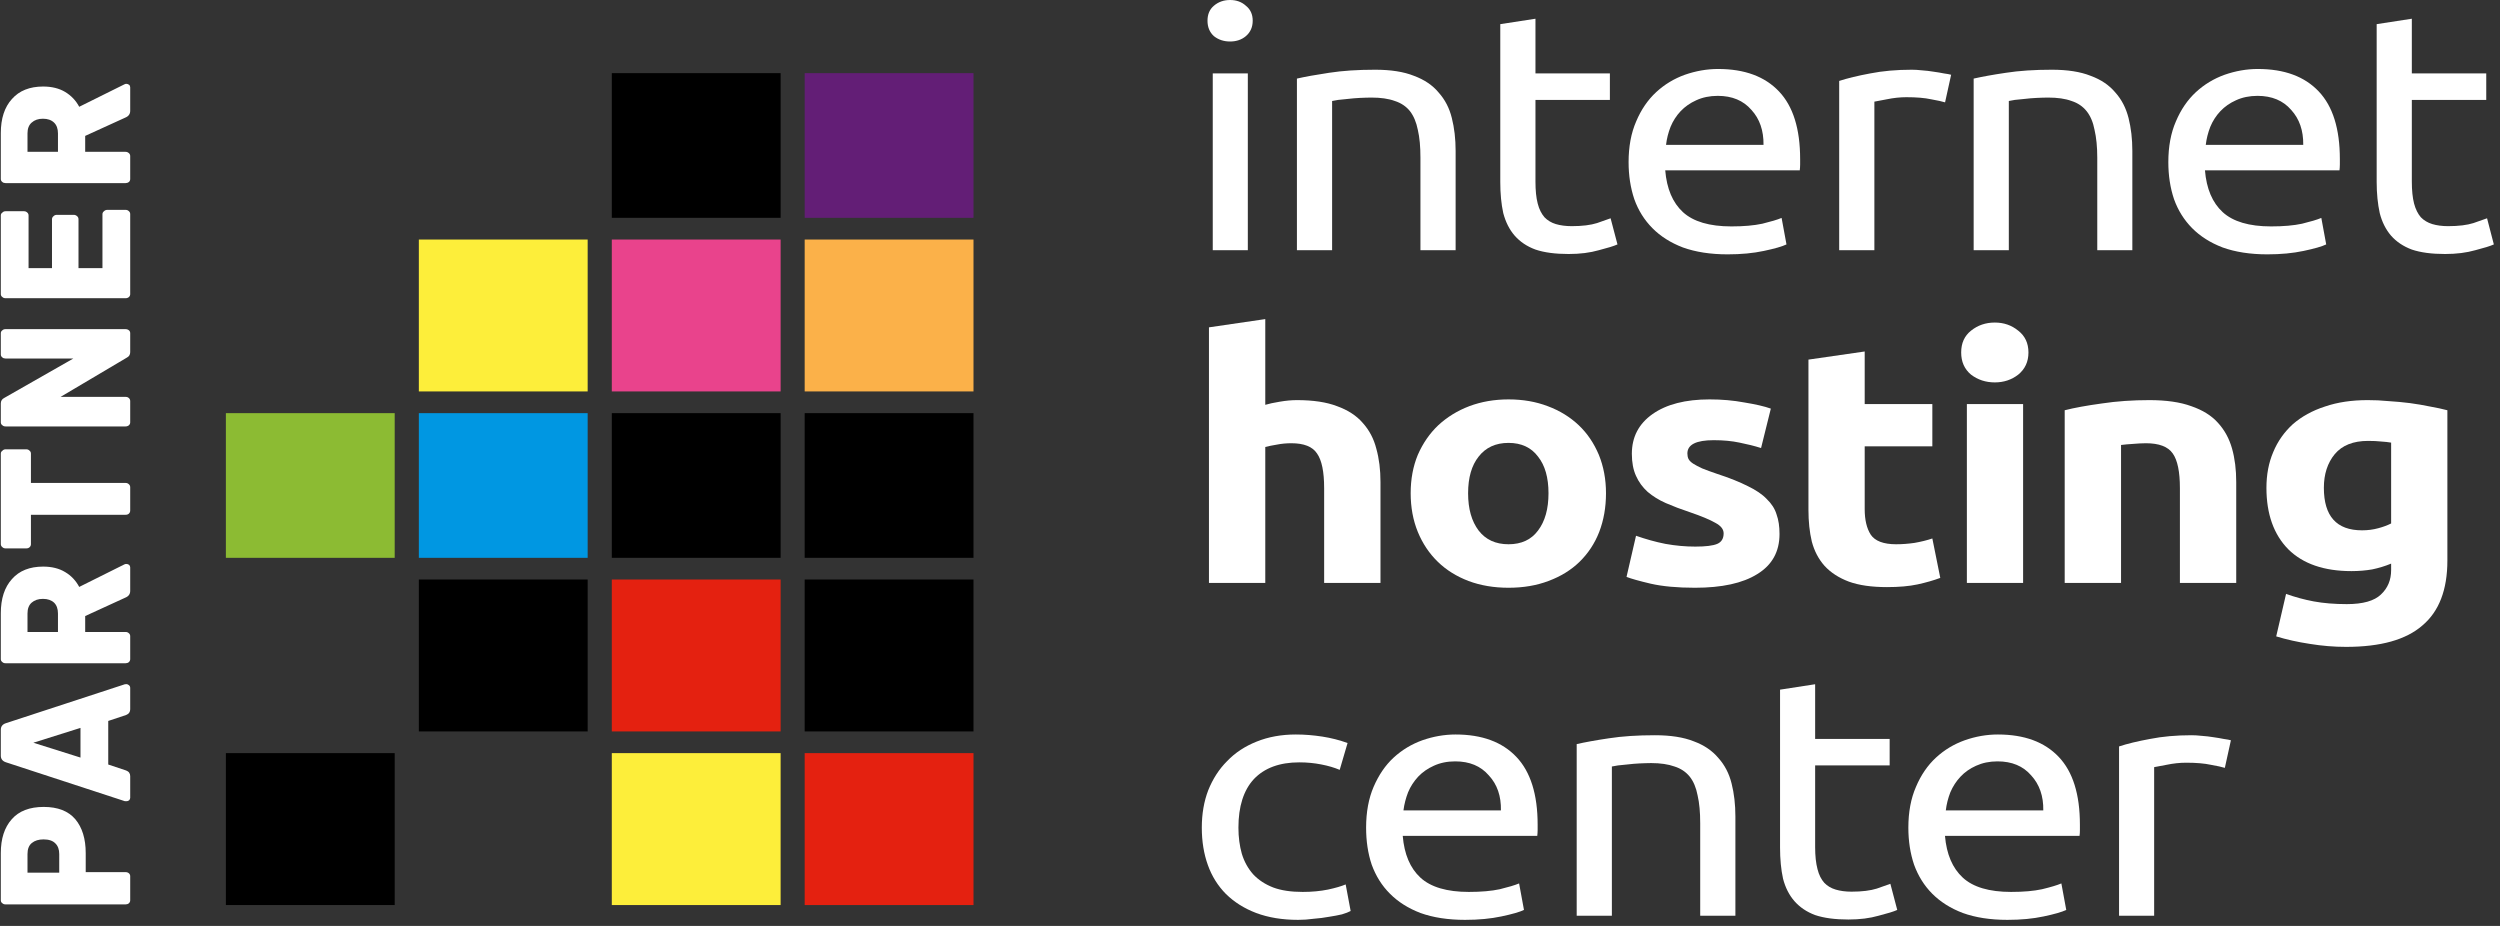 <?xml version="1.0" encoding="UTF-8"?>
<svg xmlns="http://www.w3.org/2000/svg" xmlns:xlink="http://www.w3.org/1999/xlink" width="108px" height="40px" viewBox="0 0 108 40" version="1.1">
<rect x="0" y="0" width="108" height="40" fill="#333333" stroke="none"/>
<g id="surface1">
<path style=" stroke:none;fill-rule:nonzero;fill:rgb(99.216%,93.333%,22.745%);fill-opacity:1;" d="M 18.094 10.348 L 25.387 10.348 L 25.387 16.91 L 18.094 16.91 Z M 18.094 10.348 "/>
<path style=" stroke:none;fill-rule:nonzero;fill:rgb(91.373%,26.275%,54.902%);fill-opacity:1;" d="M 26.43 10.348 L 33.723 10.348 L 33.723 16.91 L 26.43 16.91 Z M 26.43 10.348 "/>
<path style=" stroke:none;fill-rule:nonzero;fill:rgb(0%,0%,0%);fill-opacity:1;" d="M 26.43 3.16 L 33.723 3.16 L 33.723 9.41 L 26.43 9.41 Z M 26.43 3.16 "/>
<path style=" stroke:none;fill-rule:nonzero;fill:rgb(98.431%,69.412%,28.627%);fill-opacity:1;" d="M 34.762 10.348 L 42.055 10.348 L 42.055 16.91 L 34.762 16.91 Z M 34.762 10.348 "/>
<path style=" stroke:none;fill-rule:nonzero;fill:rgb(38.824%,11.765%,46.275%);fill-opacity:1;" d="M 34.762 3.16 L 42.055 3.16 L 42.055 9.41 L 34.762 9.41 Z M 34.762 3.16 "/>
<path style=" stroke:none;fill-rule:nonzero;fill:rgb(54.902%,73.333%,20%);fill-opacity:1;" d="M 9.758 17.848 L 17.051 17.848 L 17.051 24.098 L 9.758 24.098 Z M 9.758 17.848 "/>
<path style=" stroke:none;fill-rule:nonzero;fill:rgb(0%,0%,0%);fill-opacity:1;" d="M 18.094 25.035 L 25.387 25.035 L 25.387 31.598 L 18.094 31.598 Z M 18.094 25.035 "/>
<path style=" stroke:none;fill-rule:nonzero;fill:rgb(0%,59.216%,88.627%);fill-opacity:1;" d="M 18.094 17.848 L 25.387 17.848 L 25.387 24.098 L 18.094 24.098 Z M 18.094 17.848 "/>
<path style=" stroke:none;fill-rule:nonzero;fill:rgb(89.412%,12.941%,6.275%);fill-opacity:1;" d="M 26.43 25.035 L 33.723 25.035 L 33.723 31.598 L 26.43 31.598 Z M 26.43 25.035 "/>
<path style=" stroke:none;fill-rule:nonzero;fill:rgb(0%,0%,0%);fill-opacity:1;" d="M 26.43 17.848 L 33.723 17.848 L 33.723 24.098 L 26.43 24.098 Z M 26.43 17.848 "/>
<path style=" stroke:none;fill-rule:nonzero;fill:rgb(0%,0%,0%);fill-opacity:1;" d="M 34.762 25.035 L 42.055 25.035 L 42.055 31.598 L 34.762 31.598 Z M 34.762 25.035 "/>
<path style=" stroke:none;fill-rule:nonzero;fill:rgb(0%,0%,0%);fill-opacity:1;" d="M 9.758 32.535 L 17.051 32.535 L 17.051 39.098 L 9.758 39.098 Z M 9.758 32.535 "/>
<path style=" stroke:none;fill-rule:nonzero;fill:rgb(99.216%,93.333%,22.745%);fill-opacity:1;" d="M 26.43 32.535 L 33.723 32.535 L 33.723 39.098 L 26.43 39.098 Z M 26.43 32.535 "/>
<path style=" stroke:none;fill-rule:nonzero;fill:rgb(89.412%,12.941%,6.275%);fill-opacity:1;" d="M 34.762 32.535 L 42.055 32.535 L 42.055 39.098 L 34.762 39.098 Z M 34.762 32.535 "/>
<path style=" stroke:none;fill-rule:nonzero;fill:rgb(0%,0%,0%);fill-opacity:1;" d="M 34.762 17.848 L 42.055 17.848 L 42.055 24.098 L 34.762 24.098 Z M 34.762 17.848 "/>
<path style=" stroke:none;fill-rule:nonzero;fill:rgb(100%,100%,100%);fill-opacity:1;" d="M 53.906 10.809 L 52.391 10.809 L 52.391 3.172 L 53.906 3.172 Z M 53.141 1.793 C 52.867 1.793 52.633 1.715 52.438 1.559 C 52.254 1.391 52.164 1.168 52.164 0.895 C 52.164 0.621 52.254 0.406 52.438 0.25 C 52.633 0.082 52.867 0 53.141 0 C 53.41 0 53.641 0.082 53.824 0.25 C 54.02 0.406 54.117 0.621 54.117 0.895 C 54.117 1.168 54.02 1.391 53.824 1.559 C 53.641 1.715 53.41 1.793 53.141 1.793 Z M 53.141 1.793 "/>
<path style=" stroke:none;fill-rule:nonzero;fill:rgb(100%,100%,100%);fill-opacity:1;" d="M 56.027 3.395 C 56.375 3.316 56.84 3.23 57.414 3.145 C 57.992 3.055 58.656 3.012 59.406 3.012 C 60.082 3.012 60.641 3.098 61.086 3.277 C 61.531 3.441 61.891 3.684 62.148 3.996 C 62.422 4.301 62.613 4.668 62.719 5.098 C 62.828 5.527 62.883 6.004 62.883 6.52 L 62.883 10.809 L 61.363 10.809 L 61.363 6.816 C 61.363 6.344 61.328 5.941 61.25 5.609 C 61.184 5.277 61.07 5.008 60.91 4.801 C 60.746 4.598 60.527 4.449 60.258 4.363 C 59.984 4.262 59.645 4.215 59.246 4.215 C 59.082 4.215 58.914 4.223 58.738 4.23 C 58.562 4.238 58.395 4.254 58.23 4.273 C 58.078 4.285 57.938 4.301 57.809 4.316 C 57.688 4.34 57.602 4.352 57.547 4.363 L 57.547 10.809 L 56.027 10.809 Z M 56.027 3.395 "/>
<path style=" stroke:none;fill-rule:nonzero;fill:rgb(100%,100%,100%);fill-opacity:1;" d="M 66.332 3.172 L 69.547 3.172 L 69.547 4.316 L 66.332 4.316 L 66.332 7.844 C 66.332 8.223 66.363 8.543 66.43 8.797 C 66.492 9.043 66.594 9.238 66.723 9.387 C 66.855 9.523 67.016 9.621 67.211 9.68 C 67.406 9.738 67.637 9.77 67.898 9.77 C 68.355 9.77 68.719 9.723 68.992 9.637 C 69.273 9.535 69.469 9.469 69.578 9.43 L 69.875 10.559 C 69.719 10.629 69.453 10.711 69.07 10.809 C 68.691 10.918 68.258 10.973 67.766 10.973 C 67.191 10.973 66.711 10.91 66.332 10.781 C 65.961 10.645 65.664 10.441 65.434 10.18 C 65.203 9.914 65.043 9.59 64.941 9.207 C 64.855 8.816 64.812 8.367 64.812 7.855 L 64.812 1.043 L 66.332 0.809 Z M 66.332 3.172 "/>
<path style=" stroke:none;fill-rule:nonzero;fill:rgb(100%,100%,100%);fill-opacity:1;" d="M 70.355 7.004 C 70.355 6.332 70.465 5.742 70.684 5.242 C 70.898 4.734 71.188 4.312 71.547 3.98 C 71.906 3.648 72.32 3.398 72.785 3.23 C 73.258 3.066 73.734 2.98 74.223 2.98 C 75.367 2.98 76.242 3.305 76.852 3.949 C 77.461 4.59 77.766 5.562 77.766 6.875 C 77.766 6.934 77.766 7.012 77.766 7.109 C 77.766 7.199 77.758 7.281 77.75 7.359 L 71.938 7.359 C 72.004 8.152 72.258 8.754 72.703 9.164 C 73.152 9.574 73.848 9.781 74.797 9.781 C 75.328 9.781 75.773 9.742 76.133 9.664 C 76.5 9.574 76.781 9.492 76.965 9.414 L 77.176 10.559 C 76.992 10.648 76.664 10.742 76.199 10.84 C 75.742 10.938 75.219 10.988 74.633 10.988 C 73.891 10.988 73.25 10.887 72.703 10.691 C 72.172 10.488 71.73 10.207 71.383 9.855 C 71.035 9.504 70.773 9.086 70.602 8.605 C 70.438 8.117 70.355 7.582 70.355 7.004 Z M 76.184 6.258 C 76.191 5.641 76.02 5.137 75.66 4.746 C 75.312 4.344 74.828 4.141 74.207 4.141 C 73.859 4.141 73.547 4.207 73.277 4.332 C 73.016 4.449 72.793 4.605 72.605 4.801 C 72.422 4.996 72.273 5.223 72.168 5.48 C 72.07 5.73 72.004 5.992 71.973 6.258 Z M 76.184 6.258 "/>
<path style=" stroke:none;fill-rule:nonzero;fill:rgb(100%,100%,100%);fill-opacity:1;" d="M 82.59 3.012 C 82.719 3.012 82.867 3.02 83.031 3.039 C 83.203 3.051 83.375 3.07 83.535 3.098 C 83.699 3.121 83.848 3.145 83.977 3.172 C 84.121 3.191 84.223 3.211 84.289 3.23 L 84.027 4.422 C 83.906 4.383 83.707 4.34 83.422 4.289 C 83.152 4.23 82.797 4.199 82.359 4.199 C 82.078 4.199 81.797 4.23 81.512 4.289 C 81.238 4.34 81.062 4.371 80.973 4.391 L 80.973 10.809 L 79.453 10.809 L 79.453 3.496 C 79.816 3.379 80.262 3.27 80.793 3.172 C 81.328 3.066 81.926 3.012 82.59 3.012 Z M 82.59 3.012 "/>
<path style=" stroke:none;fill-rule:nonzero;fill:rgb(100%,100%,100%);fill-opacity:1;" d="M 85.262 3.395 C 85.613 3.316 86.074 3.23 86.652 3.145 C 87.227 3.055 87.891 3.012 88.641 3.012 C 89.316 3.012 89.875 3.098 90.32 3.277 C 90.77 3.441 91.121 3.684 91.383 3.996 C 91.656 4.301 91.844 4.668 91.953 5.098 C 92.062 5.527 92.117 6.004 92.117 6.52 L 92.117 10.809 L 90.602 10.809 L 90.602 6.816 C 90.602 6.344 90.562 5.941 90.484 5.609 C 90.422 5.277 90.305 5.008 90.141 4.801 C 89.977 4.598 89.762 4.449 89.492 4.363 C 89.219 4.262 88.883 4.215 88.477 4.215 C 88.312 4.215 88.145 4.223 87.973 4.23 C 87.797 4.238 87.629 4.254 87.465 4.273 C 87.312 4.285 87.172 4.301 87.039 4.316 C 86.922 4.34 86.836 4.352 86.781 4.363 L 86.781 10.809 L 85.262 10.809 Z M 85.262 3.395 "/>
<path style=" stroke:none;fill-rule:nonzero;fill:rgb(100%,100%,100%);fill-opacity:1;" d="M 93.672 7.004 C 93.672 6.332 93.781 5.742 94 5.242 C 94.215 4.734 94.504 4.312 94.863 3.98 C 95.223 3.648 95.637 3.398 96.102 3.23 C 96.574 3.066 97.051 2.98 97.539 2.98 C 98.684 2.98 99.559 3.305 100.168 3.949 C 100.777 4.59 101.082 5.562 101.082 6.875 C 101.082 6.934 101.082 7.012 101.082 7.109 C 101.082 7.199 101.074 7.281 101.066 7.359 L 95.254 7.359 C 95.32 8.152 95.574 8.754 96.02 9.164 C 96.469 9.574 97.164 9.781 98.109 9.781 C 98.645 9.781 99.09 9.742 99.449 9.664 C 99.816 9.574 100.098 9.492 100.281 9.414 L 100.492 10.559 C 100.309 10.648 99.98 10.742 99.516 10.84 C 99.055 10.938 98.535 10.988 97.949 10.988 C 97.207 10.988 96.566 10.887 96.02 10.691 C 95.488 10.488 95.047 10.207 94.699 9.855 C 94.352 9.504 94.09 9.086 93.918 8.605 C 93.754 8.117 93.672 7.582 93.672 7.004 Z M 99.5 6.258 C 99.508 5.641 99.336 5.137 98.977 4.746 C 98.629 4.344 98.145 4.141 97.523 4.141 C 97.176 4.141 96.863 4.207 96.594 4.332 C 96.332 4.449 96.109 4.605 95.922 4.801 C 95.738 4.996 95.59 5.223 95.484 5.48 C 95.387 5.73 95.32 5.992 95.289 6.258 Z M 99.5 6.258 "/>
<path style=" stroke:none;fill-rule:nonzero;fill:rgb(100%,100%,100%);fill-opacity:1;" d="M 104.191 3.172 L 107.406 3.172 L 107.406 4.316 L 104.191 4.316 L 104.191 7.844 C 104.191 8.223 104.223 8.543 104.289 8.797 C 104.355 9.043 104.453 9.238 104.582 9.387 C 104.715 9.523 104.879 9.621 105.074 9.68 C 105.27 9.738 105.496 9.77 105.758 9.77 C 106.215 9.77 106.582 9.723 106.852 9.637 C 107.137 9.535 107.332 9.469 107.441 9.43 L 107.734 10.559 C 107.582 10.629 107.312 10.711 106.934 10.809 C 106.551 10.918 106.117 10.973 105.629 10.973 C 105.051 10.973 104.57 10.91 104.191 10.781 C 103.824 10.645 103.523 10.441 103.293 10.18 C 103.066 9.914 102.902 9.59 102.805 9.207 C 102.719 8.816 102.672 8.367 102.672 7.855 L 102.672 1.043 L 104.191 0.809 Z M 104.191 3.172 "/>
<path style=" stroke:none;fill-rule:nonzero;fill:rgb(100%,100%,100%);fill-opacity:1;" d="M 52.227 25.184 L 52.227 14.141 L 54.66 13.785 L 54.66 17.488 C 54.824 17.441 55.027 17.395 55.277 17.355 C 55.539 17.309 55.789 17.285 56.031 17.285 C 56.727 17.285 57.305 17.371 57.762 17.547 C 58.227 17.715 58.598 17.953 58.871 18.27 C 59.152 18.582 59.348 18.953 59.457 19.383 C 59.578 19.816 59.637 20.293 59.637 20.824 L 59.637 25.184 L 57.203 25.184 L 57.203 21.086 C 57.203 20.383 57.102 19.883 56.895 19.59 C 56.699 19.293 56.328 19.148 55.785 19.148 C 55.566 19.148 55.359 19.168 55.164 19.207 C 54.977 19.238 54.812 19.27 54.66 19.309 L 54.66 25.184 Z M 52.227 25.184 "/>
<path style=" stroke:none;fill-rule:nonzero;fill:rgb(100%,100%,100%);fill-opacity:1;" d="M 69.379 21.309 C 69.379 21.914 69.281 22.473 69.086 22.98 C 68.891 23.48 68.605 23.91 68.234 24.273 C 67.867 24.629 67.422 24.902 66.895 25.098 C 66.383 25.293 65.809 25.391 65.168 25.391 C 64.535 25.391 63.957 25.293 63.438 25.098 C 62.926 24.902 62.484 24.629 62.117 24.273 C 61.742 23.91 61.457 23.48 61.25 22.98 C 61.043 22.473 60.941 21.914 60.941 21.309 C 60.941 20.699 61.043 20.148 61.25 19.648 C 61.469 19.148 61.762 18.723 62.133 18.371 C 62.512 18.02 62.961 17.742 63.473 17.547 C 63.992 17.352 64.559 17.254 65.168 17.254 C 65.789 17.254 66.352 17.352 66.863 17.547 C 67.387 17.742 67.832 18.02 68.203 18.371 C 68.574 18.723 68.859 19.148 69.07 19.648 C 69.273 20.148 69.379 20.699 69.379 21.309 Z M 66.895 21.309 C 66.895 20.633 66.746 20.105 66.441 19.723 C 66.148 19.332 65.723 19.133 65.168 19.133 C 64.613 19.133 64.184 19.332 63.879 19.723 C 63.574 20.105 63.422 20.633 63.422 21.309 C 63.422 21.984 63.574 22.52 63.879 22.922 C 64.184 23.316 64.613 23.512 65.168 23.512 C 65.723 23.512 66.148 23.316 66.441 22.922 C 66.746 22.52 66.895 21.984 66.895 21.309 Z M 66.895 21.309 "/>
<path style=" stroke:none;fill-rule:nonzero;fill:rgb(100%,100%,100%);fill-opacity:1;" d="M 73.238 23.613 C 73.684 23.613 74 23.574 74.184 23.496 C 74.367 23.418 74.461 23.266 74.461 23.043 C 74.461 22.863 74.344 22.715 74.102 22.586 C 73.863 22.449 73.5 22.297 73.008 22.129 C 72.629 22.004 72.281 21.871 71.965 21.734 C 71.656 21.598 71.398 21.434 71.18 21.25 C 70.961 21.051 70.793 20.824 70.676 20.559 C 70.555 20.293 70.496 19.977 70.496 19.605 C 70.496 18.879 70.793 18.309 71.391 17.887 C 71.992 17.465 72.812 17.254 73.855 17.254 C 74.379 17.254 74.879 17.297 75.359 17.387 C 75.836 17.465 76.219 17.551 76.5 17.652 L 76.078 19.355 C 75.797 19.266 75.484 19.188 75.148 19.121 C 74.82 19.051 74.449 19.016 74.035 19.016 C 73.273 19.016 72.895 19.207 72.895 19.59 C 72.895 19.676 72.91 19.754 72.941 19.824 C 72.977 19.895 73.043 19.961 73.141 20.027 C 73.238 20.09 73.367 20.156 73.531 20.234 C 73.703 20.305 73.922 20.383 74.184 20.473 C 74.715 20.645 75.156 20.824 75.504 21 C 75.852 21.168 76.129 21.352 76.324 21.559 C 76.527 21.754 76.672 21.973 76.746 22.219 C 76.836 22.465 76.875 22.746 76.875 23.07 C 76.875 23.832 76.555 24.41 75.914 24.801 C 75.285 25.195 74.383 25.391 73.223 25.391 C 72.461 25.391 71.82 25.332 71.309 25.215 C 70.812 25.098 70.465 25 70.266 24.922 L 70.676 23.145 C 71.09 23.289 71.512 23.41 71.949 23.496 C 72.383 23.574 72.812 23.613 73.238 23.613 Z M 73.238 23.613 "/>
<path style=" stroke:none;fill-rule:nonzero;fill:rgb(100%,100%,100%);fill-opacity:1;" d="M 78.125 15.535 L 80.555 15.184 L 80.555 17.457 L 83.477 17.457 L 83.477 19.281 L 80.555 19.281 L 80.555 21.996 C 80.555 22.457 80.641 22.824 80.816 23.098 C 81 23.371 81.367 23.512 81.91 23.512 C 82.172 23.512 82.438 23.492 82.707 23.453 C 82.992 23.402 83.25 23.34 83.477 23.262 L 83.82 24.965 C 83.527 25.074 83.199 25.168 82.84 25.246 C 82.48 25.324 82.039 25.363 81.516 25.363 C 80.855 25.363 80.305 25.285 79.867 25.125 C 79.434 24.961 79.086 24.734 78.824 24.449 C 78.562 24.156 78.379 23.805 78.27 23.395 C 78.172 22.98 78.125 22.527 78.125 22.027 Z M 78.125 15.535 "/>
<path style=" stroke:none;fill-rule:nonzero;fill:rgb(100%,100%,100%);fill-opacity:1;" d="M 87.398 25.184 L 84.969 25.184 L 84.969 17.457 L 87.398 17.457 Z M 87.629 15.227 C 87.629 15.629 87.48 15.945 87.188 16.184 C 86.902 16.406 86.566 16.52 86.176 16.52 C 85.781 16.52 85.441 16.406 85.148 16.184 C 84.863 15.945 84.723 15.629 84.723 15.227 C 84.723 14.824 84.863 14.512 85.148 14.285 C 85.441 14.051 85.781 13.934 86.176 13.934 C 86.566 13.934 86.902 14.051 87.188 14.285 C 87.48 14.512 87.629 14.824 87.629 15.227 Z M 87.629 15.227 "/>
<path style=" stroke:none;fill-rule:nonzero;fill:rgb(100%,100%,100%);fill-opacity:1;" d="M 89.195 17.723 C 89.609 17.617 90.141 17.52 90.797 17.43 C 91.445 17.332 92.133 17.285 92.852 17.285 C 93.578 17.285 94.184 17.371 94.664 17.547 C 95.152 17.715 95.539 17.953 95.82 18.27 C 96.105 18.582 96.305 18.953 96.426 19.383 C 96.547 19.816 96.605 20.293 96.605 20.824 L 96.605 25.184 L 94.172 25.184 L 94.172 21.086 C 94.172 20.383 94.07 19.883 93.863 19.59 C 93.656 19.293 93.27 19.148 92.703 19.148 C 92.531 19.148 92.348 19.16 92.152 19.176 C 91.953 19.188 91.777 19.203 91.629 19.223 L 91.629 25.184 L 89.195 25.184 Z M 89.195 17.723 "/>
<path style=" stroke:none;fill-rule:nonzero;fill:rgb(100%,100%,100%);fill-opacity:1;" d="M 100.391 21.074 C 100.391 22.297 100.938 22.91 102.039 22.91 C 102.289 22.91 102.523 22.879 102.738 22.82 C 102.957 22.762 103.145 22.691 103.297 22.613 L 103.297 19.121 C 103.176 19.098 103.035 19.086 102.871 19.074 C 102.707 19.055 102.52 19.047 102.301 19.047 C 101.66 19.047 101.18 19.238 100.863 19.617 C 100.547 20 100.391 20.484 100.391 21.074 Z M 105.727 24.215 C 105.727 25.48 105.367 26.414 104.648 27.02 C 103.941 27.637 102.844 27.945 101.352 27.945 C 100.832 27.945 100.309 27.902 99.785 27.816 C 99.266 27.738 98.781 27.629 98.332 27.492 L 98.758 25.656 C 99.137 25.793 99.535 25.902 99.949 25.98 C 100.375 26.059 100.852 26.098 101.383 26.098 C 102.082 26.098 102.57 25.957 102.855 25.684 C 103.148 25.41 103.297 25.059 103.297 24.629 L 103.297 24.348 C 103.035 24.457 102.762 24.539 102.48 24.598 C 102.207 24.645 101.91 24.672 101.582 24.672 C 100.395 24.672 99.484 24.355 98.855 23.73 C 98.227 23.094 97.91 22.207 97.91 21.074 C 97.91 20.504 98.008 19.988 98.203 19.531 C 98.398 19.059 98.684 18.66 99.051 18.324 C 99.434 17.992 99.895 17.738 100.438 17.562 C 100.984 17.375 101.598 17.285 102.285 17.285 C 102.578 17.285 102.875 17.297 103.18 17.328 C 103.496 17.348 103.809 17.375 104.109 17.414 C 104.418 17.457 104.703 17.504 104.977 17.562 C 105.258 17.613 105.508 17.664 105.727 17.723 Z M 105.727 24.215 "/>
<path style=" stroke:none;fill-rule:nonzero;fill:rgb(100%,100%,100%);fill-opacity:1;" d="M 56.078 39.738 C 55.391 39.738 54.789 39.637 54.266 39.441 C 53.754 39.246 53.32 38.973 52.961 38.621 C 52.613 38.27 52.352 37.852 52.18 37.371 C 52.004 36.883 51.918 36.344 51.918 35.754 C 51.918 35.168 52.008 34.629 52.195 34.141 C 52.391 33.652 52.66 33.23 53.012 32.879 C 53.359 32.516 53.785 32.238 54.281 32.039 C 54.793 31.832 55.359 31.73 55.98 31.73 C 56.363 31.73 56.742 31.762 57.121 31.82 C 57.504 31.879 57.867 31.973 58.215 32.098 L 57.875 33.258 C 57.645 33.16 57.379 33.082 57.074 33.023 C 56.777 32.965 56.465 32.934 56.129 32.934 C 55.277 32.934 54.625 33.176 54.168 33.656 C 53.723 34.137 53.5 34.836 53.5 35.754 C 53.5 36.168 53.551 36.543 53.648 36.887 C 53.754 37.23 53.918 37.523 54.137 37.77 C 54.363 38.012 54.652 38.203 55.004 38.34 C 55.352 38.469 55.773 38.531 56.277 38.531 C 56.676 38.531 57.039 38.496 57.367 38.43 C 57.695 38.359 57.949 38.285 58.133 38.207 L 58.348 39.355 C 58.262 39.402 58.133 39.453 57.973 39.5 C 57.809 39.539 57.621 39.574 57.418 39.605 C 57.207 39.645 56.988 39.672 56.746 39.691 C 56.52 39.723 56.297 39.738 56.078 39.738 Z M 56.078 39.738 "/>
<path style=" stroke:none;fill-rule:nonzero;fill:rgb(100%,100%,100%);fill-opacity:1;" d="M 59.016 35.754 C 59.016 35.082 59.125 34.492 59.34 33.992 C 59.559 33.484 59.844 33.062 60.203 32.73 C 60.566 32.398 60.977 32.148 61.445 31.98 C 61.914 31.816 62.395 31.73 62.883 31.73 C 64.023 31.73 64.898 32.055 65.508 32.699 C 66.117 33.34 66.426 34.312 66.426 35.625 C 66.426 35.684 66.426 35.762 66.426 35.859 C 66.426 35.949 66.418 36.031 66.41 36.109 L 60.598 36.109 C 60.664 36.902 60.918 37.504 61.363 37.914 C 61.809 38.324 62.508 38.531 63.453 38.531 C 63.984 38.531 64.434 38.492 64.793 38.414 C 65.16 38.324 65.438 38.242 65.625 38.164 L 65.836 39.309 C 65.652 39.398 65.324 39.492 64.859 39.59 C 64.398 39.688 63.879 39.738 63.289 39.738 C 62.551 39.738 61.906 39.637 61.363 39.441 C 60.832 39.238 60.391 38.957 60.043 38.605 C 59.691 38.254 59.434 37.836 59.258 37.355 C 59.094 36.867 59.016 36.332 59.016 35.754 Z M 64.84 35.008 C 64.852 34.391 64.68 33.887 64.316 33.496 C 63.969 33.094 63.488 32.891 62.863 32.891 C 62.516 32.891 62.207 32.957 61.938 33.082 C 61.676 33.199 61.453 33.355 61.266 33.551 C 61.082 33.75 60.934 33.973 60.828 34.23 C 60.73 34.484 60.664 34.742 60.629 35.008 Z M 64.84 35.008 "/>
<path style=" stroke:none;fill-rule:nonzero;fill:rgb(100%,100%,100%);fill-opacity:1;" d="M 68.113 32.145 C 68.461 32.066 68.926 31.98 69.5 31.895 C 70.078 31.805 70.742 31.762 71.492 31.762 C 72.168 31.762 72.73 31.848 73.176 32.027 C 73.621 32.191 73.973 32.434 74.234 32.746 C 74.508 33.051 74.699 33.418 74.805 33.848 C 74.914 34.277 74.969 34.754 74.969 35.27 L 74.969 39.559 L 73.449 39.559 L 73.449 35.566 C 73.449 35.094 73.414 34.691 73.336 34.359 C 73.273 34.027 73.16 33.758 72.996 33.551 C 72.832 33.348 72.613 33.199 72.34 33.113 C 72.07 33.016 71.73 32.965 71.332 32.965 C 71.168 32.965 71 32.973 70.824 32.98 C 70.652 32.988 70.48 33.004 70.32 33.023 C 70.164 33.035 70.023 33.051 69.895 33.066 C 69.773 33.09 69.688 33.102 69.633 33.113 L 69.633 39.559 L 68.113 39.559 Z M 68.113 32.145 "/>
<path style=" stroke:none;fill-rule:nonzero;fill:rgb(100%,100%,100%);fill-opacity:1;" d="M 78.414 31.922 L 81.633 31.922 L 81.633 33.066 L 78.414 33.066 L 78.414 36.594 C 78.414 36.973 78.449 37.293 78.516 37.547 C 78.578 37.793 78.676 37.988 78.809 38.137 C 78.938 38.273 79.102 38.371 79.301 38.43 C 79.496 38.488 79.723 38.52 79.984 38.52 C 80.441 38.52 80.805 38.473 81.078 38.387 C 81.359 38.285 81.555 38.219 81.664 38.18 L 81.961 39.309 C 81.809 39.379 81.539 39.461 81.156 39.559 C 80.777 39.668 80.344 39.723 79.852 39.723 C 79.277 39.723 78.797 39.66 78.414 39.531 C 78.047 39.395 77.75 39.191 77.52 38.93 C 77.289 38.664 77.125 38.34 77.027 37.957 C 76.941 37.566 76.898 37.117 76.898 36.605 L 76.898 29.793 L 78.414 29.559 Z M 78.414 31.922 "/>
<path style=" stroke:none;fill-rule:nonzero;fill:rgb(100%,100%,100%);fill-opacity:1;" d="M 82.441 35.754 C 82.441 35.082 82.551 34.492 82.77 33.992 C 82.984 33.484 83.273 33.062 83.633 32.73 C 83.992 32.398 84.406 32.148 84.875 31.98 C 85.34 31.816 85.82 31.73 86.309 31.73 C 87.453 31.73 88.328 32.055 88.938 32.699 C 89.547 33.34 89.852 34.312 89.852 35.625 C 89.852 35.684 89.852 35.762 89.852 35.859 C 89.852 35.949 89.848 36.031 89.836 36.109 L 84.023 36.109 C 84.09 36.902 84.348 37.504 84.793 37.914 C 85.238 38.324 85.934 38.531 86.879 38.531 C 87.414 38.531 87.859 38.492 88.219 38.414 C 88.59 38.324 88.867 38.242 89.051 38.164 L 89.262 39.309 C 89.078 39.398 88.75 39.492 88.285 39.59 C 87.828 39.688 87.305 39.738 86.719 39.738 C 85.977 39.738 85.336 39.637 84.793 39.441 C 84.258 39.238 83.82 38.957 83.469 38.605 C 83.121 38.254 82.863 37.836 82.688 37.355 C 82.523 36.867 82.441 36.332 82.441 35.754 Z M 88.27 35.008 C 88.281 34.391 88.105 33.887 87.746 33.496 C 87.398 33.094 86.914 32.891 86.293 32.891 C 85.945 32.891 85.637 32.957 85.363 33.082 C 85.102 33.199 84.879 33.355 84.695 33.551 C 84.508 33.75 84.363 33.973 84.254 34.23 C 84.156 34.484 84.09 34.742 84.059 35.008 Z M 88.27 35.008 "/>
<path style=" stroke:none;fill-rule:nonzero;fill:rgb(100%,100%,100%);fill-opacity:1;" d="M 94.676 31.762 C 94.805 31.762 94.953 31.77 95.117 31.789 C 95.289 31.801 95.461 31.82 95.625 31.848 C 95.785 31.871 95.934 31.895 96.062 31.922 C 96.207 31.941 96.309 31.961 96.375 31.98 L 96.113 33.172 C 95.992 33.133 95.793 33.09 95.508 33.039 C 95.234 32.98 94.883 32.949 94.445 32.949 C 94.164 32.949 93.883 32.98 93.598 33.039 C 93.328 33.09 93.148 33.121 93.059 33.141 L 93.059 39.559 L 91.543 39.559 L 91.543 32.246 C 91.898 32.129 92.348 32.02 92.883 31.922 C 93.414 31.816 94.012 31.762 94.676 31.762 Z M 94.676 31.762 "/>
<path style=" stroke:none;fill-rule:nonzero;fill:rgb(100%,100%,100%);fill-opacity:1;" d="M 5.625 38.891 C 5.625 38.941 5.609 38.98 5.57 39.02 C 5.527 39.055 5.48 39.07 5.426 39.07 L 0.242 39.07 C 0.184 39.07 0.137 39.055 0.102 39.02 C 0.055 38.988 0.035 38.945 0.035 38.891 L 0.035 36.855 C 0.035 36.234 0.191 35.746 0.508 35.391 C 0.82 35.035 1.281 34.859 1.887 34.859 C 2.496 34.859 2.949 35.035 3.254 35.391 C 3.551 35.746 3.703 36.234 3.703 36.855 L 3.703 37.676 L 5.426 37.676 C 5.48 37.676 5.527 37.691 5.57 37.727 C 5.609 37.762 5.625 37.805 5.625 37.855 Z M 2.559 36.895 C 2.559 36.699 2.504 36.543 2.391 36.434 C 2.277 36.316 2.105 36.262 1.879 36.262 C 1.672 36.262 1.504 36.312 1.375 36.418 C 1.25 36.52 1.188 36.676 1.188 36.895 L 1.188 37.699 L 2.559 37.699 Z M 2.559 36.895 "/>
<path style=" stroke:none;fill-rule:nonzero;fill:rgb(100%,100%,100%);fill-opacity:1;" d="M 5.625 34.465 C 5.625 34.504 5.609 34.539 5.578 34.574 C 5.539 34.602 5.5 34.613 5.457 34.613 C 5.426 34.613 5.402 34.613 5.387 34.609 L 0.266 32.934 C 0.113 32.887 0.035 32.789 0.035 32.645 L 0.035 31.527 C 0.035 31.379 0.113 31.285 0.266 31.238 L 5.387 29.562 C 5.402 29.559 5.426 29.555 5.457 29.555 C 5.5 29.555 5.539 29.574 5.578 29.605 C 5.609 29.637 5.625 29.668 5.625 29.707 L 5.625 30.641 C 5.625 30.754 5.57 30.84 5.449 30.887 L 4.676 31.145 L 4.676 33.027 L 5.449 33.285 C 5.57 33.332 5.625 33.414 5.625 33.531 Z M 3.477 32.727 L 3.477 31.445 L 1.441 32.086 Z M 3.477 32.727 "/>
<path style=" stroke:none;fill-rule:nonzero;fill:rgb(100%,100%,100%);fill-opacity:1;" d="M 5.625 28.473 C 5.625 28.52 5.609 28.562 5.57 28.602 C 5.527 28.637 5.48 28.652 5.426 28.652 L 0.242 28.652 C 0.184 28.652 0.137 28.637 0.102 28.602 C 0.055 28.566 0.035 28.527 0.035 28.473 L 0.035 26.496 C 0.035 25.863 0.195 25.371 0.516 25.016 C 0.832 24.656 1.285 24.477 1.863 24.477 C 2.234 24.477 2.555 24.555 2.816 24.715 C 3.074 24.867 3.277 25.082 3.422 25.355 L 5.371 24.383 C 5.402 24.367 5.43 24.363 5.457 24.363 C 5.5 24.363 5.539 24.375 5.578 24.402 C 5.609 24.434 5.625 24.469 5.625 24.512 L 5.625 25.527 C 5.625 25.664 5.555 25.762 5.41 25.82 L 3.68 26.613 L 3.68 27.301 L 5.426 27.301 C 5.484 27.301 5.531 27.32 5.57 27.359 C 5.609 27.391 5.625 27.434 5.625 27.488 Z M 2.504 26.504 C 2.504 26.297 2.445 26.141 2.336 26.035 C 2.219 25.926 2.059 25.871 1.855 25.871 C 1.652 25.871 1.492 25.926 1.367 26.035 C 1.246 26.141 1.188 26.297 1.188 26.504 L 1.188 27.301 L 2.504 27.301 Z M 2.504 26.504 "/>
<path style=" stroke:none;fill-rule:nonzero;fill:rgb(100%,100%,100%);fill-opacity:1;" d="M 5.625 22.051 C 5.625 22.105 5.609 22.148 5.57 22.188 C 5.531 22.223 5.484 22.238 5.426 22.238 L 1.336 22.238 L 1.336 23.504 C 1.336 23.555 1.32 23.602 1.281 23.637 C 1.246 23.672 1.195 23.691 1.137 23.691 L 0.242 23.691 C 0.184 23.691 0.137 23.672 0.102 23.637 C 0.055 23.602 0.035 23.555 0.035 23.504 L 0.035 19.598 C 0.035 19.547 0.055 19.504 0.102 19.473 C 0.137 19.434 0.184 19.41 0.242 19.41 L 1.137 19.41 C 1.195 19.41 1.246 19.434 1.281 19.473 C 1.32 19.504 1.336 19.547 1.336 19.598 L 1.336 20.863 L 5.426 20.863 C 5.484 20.863 5.531 20.883 5.57 20.922 C 5.609 20.957 5.625 21 5.625 21.051 Z M 5.625 22.051 "/>
<path style=" stroke:none;fill-rule:nonzero;fill:rgb(100%,100%,100%);fill-opacity:1;" d="M 5.625 18.242 C 5.625 18.293 5.609 18.332 5.57 18.371 C 5.527 18.406 5.48 18.422 5.426 18.422 L 0.242 18.422 C 0.184 18.422 0.137 18.406 0.102 18.371 C 0.055 18.34 0.035 18.293 0.035 18.242 L 0.035 17.43 C 0.035 17.32 0.086 17.238 0.188 17.188 L 3.168 15.488 L 0.242 15.488 C 0.184 15.488 0.137 15.473 0.102 15.441 C 0.055 15.406 0.035 15.363 0.035 15.309 L 0.035 14.398 C 0.035 14.344 0.055 14.301 0.102 14.27 C 0.137 14.234 0.184 14.219 0.242 14.219 L 5.418 14.219 C 5.477 14.219 5.527 14.234 5.57 14.27 C 5.609 14.301 5.625 14.344 5.625 14.398 L 5.625 15.211 C 5.625 15.32 5.578 15.402 5.473 15.453 L 2.617 17.145 L 5.426 17.145 C 5.484 17.145 5.531 17.16 5.57 17.199 C 5.609 17.234 5.625 17.277 5.625 17.332 Z M 5.625 18.242 "/>
<path style=" stroke:none;fill-rule:nonzero;fill:rgb(100%,100%,100%);fill-opacity:1;" d="M 5.625 12.703 C 5.625 12.754 5.609 12.793 5.57 12.832 C 5.527 12.867 5.48 12.883 5.426 12.883 L 0.242 12.883 C 0.184 12.883 0.137 12.867 0.102 12.832 C 0.055 12.801 0.035 12.754 0.035 12.703 L 0.035 9.309 C 0.035 9.258 0.055 9.215 0.102 9.184 C 0.137 9.145 0.184 9.125 0.242 9.125 L 1.035 9.125 C 1.09 9.125 1.141 9.145 1.18 9.184 C 1.215 9.215 1.234 9.258 1.234 9.309 L 1.234 11.582 L 2.246 11.582 L 2.246 9.469 C 2.246 9.418 2.27 9.371 2.312 9.34 C 2.348 9.301 2.398 9.281 2.453 9.281 L 3.184 9.281 C 3.242 9.281 3.289 9.301 3.332 9.34 C 3.371 9.371 3.391 9.418 3.391 9.469 L 3.391 11.582 L 4.426 11.582 L 4.426 9.254 C 4.426 9.199 4.449 9.16 4.492 9.125 C 4.531 9.086 4.578 9.066 4.637 9.066 L 5.426 9.066 C 5.484 9.066 5.531 9.086 5.57 9.125 C 5.609 9.16 5.625 9.199 5.625 9.254 Z M 5.625 12.703 "/>
<path style=" stroke:none;fill-rule:nonzero;fill:rgb(100%,100%,100%);fill-opacity:1;" d="M 5.625 7.73 C 5.625 7.781 5.609 7.824 5.57 7.863 C 5.527 7.895 5.48 7.91 5.426 7.91 L 0.242 7.91 C 0.184 7.91 0.137 7.895 0.102 7.863 C 0.055 7.828 0.035 7.785 0.035 7.73 L 0.035 5.754 C 0.035 5.121 0.195 4.629 0.516 4.277 C 0.832 3.918 1.285 3.738 1.863 3.738 C 2.234 3.738 2.555 3.816 2.816 3.973 C 3.074 4.129 3.277 4.34 3.422 4.613 L 5.371 3.645 C 5.402 3.629 5.43 3.621 5.457 3.621 C 5.5 3.621 5.539 3.637 5.578 3.664 C 5.609 3.691 5.625 3.73 5.625 3.773 L 5.625 4.785 C 5.625 4.926 5.555 5.023 5.41 5.082 L 3.68 5.871 L 3.68 6.559 L 5.426 6.559 C 5.484 6.559 5.531 6.582 5.57 6.617 C 5.609 6.652 5.625 6.695 5.625 6.746 Z M 2.504 5.762 C 2.504 5.559 2.445 5.402 2.336 5.297 C 2.219 5.184 2.059 5.129 1.855 5.129 C 1.652 5.129 1.492 5.184 1.367 5.297 C 1.246 5.402 1.188 5.559 1.188 5.762 L 1.188 6.559 L 2.504 6.559 Z M 2.504 5.762 "/>
</g>
</svg>

